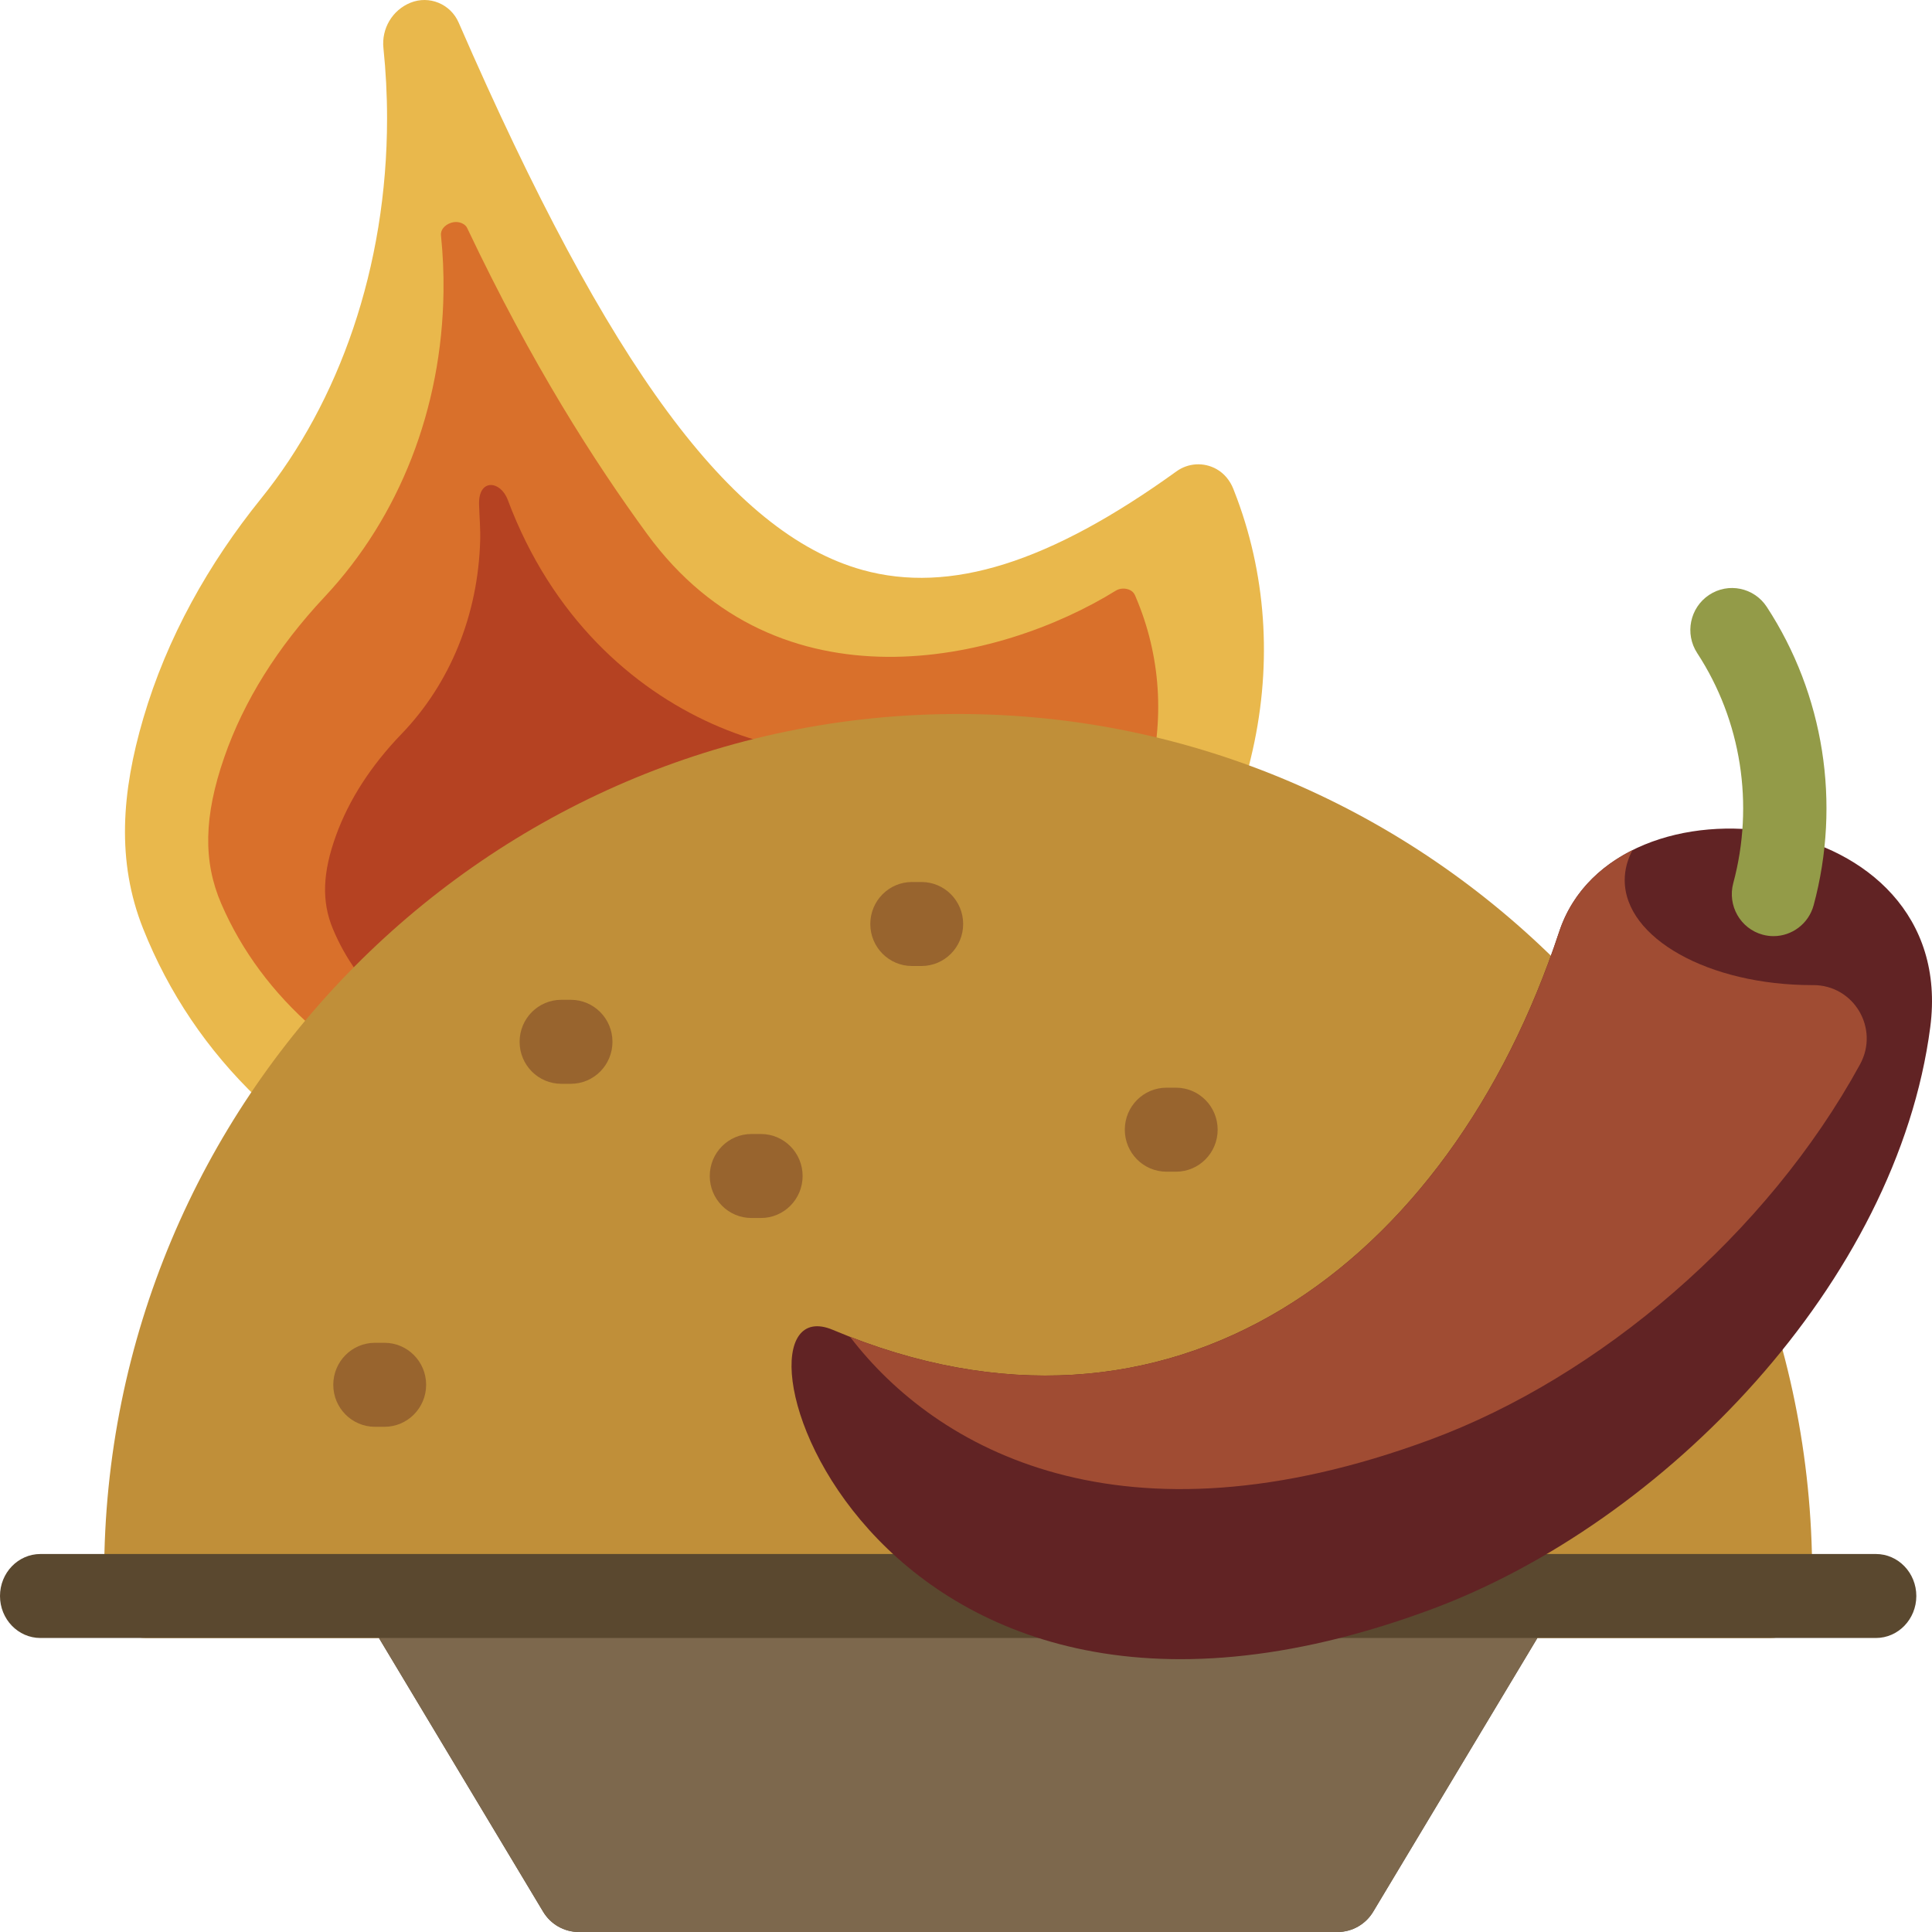 <?xml version="1.0" encoding="UTF-8" standalone="no"?><svg xmlns="http://www.w3.org/2000/svg" xmlns:xlink="http://www.w3.org/1999/xlink" id="Layer_1" x="0px" y="0px" viewBox="0 0 512.001 512.001" style="enable-background:new 0 0 512.001 512.001;" xml:space="preserve"><path style="fill:#E9B84C;" d="M331.48,200.914l-20.046,82.694c-1.074,4.433-4.991,7.569-9.517,7.621l-226.687,2.612 c-0.038,0-0.076,0-0.114,0c-2.54,0-4.984-0.983-6.827-2.749c-13.364-12.8-23.581-27.942-30.368-45.005 c-7.109-17.873-5.667-36.237,0.049-55.71c6.281-21.403,17.292-41.013,31.27-58.321c20.55-25.445,33.335-61.149,33.335-100.689 c0-6.315-0.329-12.532-0.963-18.625c-0.539-5.177,2.376-10.084,7.168-12.021l0,0c4.966-2.01,10.617,0.322,12.768,5.261 c20.085,46.157,38.186,79.886,55.339,103.118c17.253,23.368,34.173,37.091,51.724,41.955c23.12,6.407,49.548-1.9,83.172-26.145 c3.075-2.218,7.199-2.512,10.618-0.589c2.039,1.146,3.576,3.042,4.442,5.229c0.354,0.894,0.696,1.789,1.028,2.686 C335.876,153.887,337.125,177.635,331.48,200.914z"></path><path style="fill:#D9702B;" d="M86.007,158.192c19.909-21.24,31.104-49.944,31.524-80.826c0.069-5-0.157-10.045-0.67-14.998 c-0.145-1.394,0.916-2.726,2.64-3.317c0.443-0.151,0.887-0.219,1.316-0.219c1.362,0,2.556,0.687,2.967,1.554 c17.161,36.163,33.713,61.962,47.712,81.135c34.825,47.697,93.377,34.101,124.209,15.003c1.099-0.681,2.639-0.726,3.829-0.111 c0.562,0.289,1.007,0.765,1.253,1.336c0.279,0.65,0.551,1.301,0.813,1.953c6.259,15.586,7.031,32.617,2.235,49.249l-18.283,63.393 c-0.244,0.844-1.381,1.739-3.012,1.739c-0.004,0-0.01,0-0.016,0l-197.038-0.711c-0.906-0.012-1.77-0.319-2.369-0.841 c-10.849-9.461-19.081-20.568-24.469-33.012c-4.866-11.245-4.627-23.214,0.777-38.807C64.591,185.805,73.534,171.5,86.007,158.192z"></path><path style="fill:#B54222;" d="M106.403,194.509c12.895-13.367,20.299-31.575,20.848-51.272c0.089-3.189-0.2-6.399-0.292-9.574 c-0.197-6.913,5.668-6.357,7.6-1.2c23.397,62.439,85.794,74.824,105.639,62.926c0.707-0.424,1.69-0.439,2.444-0.036 c0.356,0.189,0.636,0.498,0.787,0.864c0.173,0.417,0.339,0.835,0.501,1.253c3.851,10.002,4.188,20.873,0.976,31.439l-12.242,40.273 c-0.164,0.536-0.897,1.096-1.938,1.081c-0.003,0-0.007,0-0.01,0l-125.697-2.28c-0.578-0.017-1.125-0.22-1.503-0.559 c-6.835-6.136-11.985-13.299-15.309-21.287c-3.002-7.219-2.74-14.852,0.849-24.751C92.488,211.926,98.325,202.882,106.403,194.509z"></path><path style="fill:#C08F39;" d="M480.245,417.392c0,1.955-0.025,3.903-0.073,5.846c-0.151,6.036-5.048,10.85-11.036,10.85H38.711 c-5.988,0-10.886-4.814-11.036-10.85c-0.049-1.942-0.073-3.891-0.073-5.846c0-125.815,101.528-228.174,226.322-228.174 S480.245,291.577,480.245,417.392z"></path><path style="fill:#98642E;" d="M244.208,256.001h-2.529c-6.097,0-11.04-4.983-11.04-11.13c0-6.147,4.943-11.13,11.04-11.13h2.529 c6.097,0,11.04,4.983,11.04,11.13C255.248,251.018,250.305,256.001,244.208,256.001z M162.311,276.089 c0-6.147-4.943-11.13-11.04-11.13h-2.529c-6.097,0-11.04,4.983-11.04,11.13c0,6.147,4.943,11.13,11.04,11.13h2.529 C157.369,287.22,162.311,282.236,162.311,276.089z M212.702,311.653c0-6.147-4.943-11.13-11.04-11.13h-2.529 c-6.097,0-11.04,4.983-11.04,11.13c0,6.147,4.943,11.13,11.04,11.13h2.529C207.759,322.784,212.702,317.8,212.702,311.653z  M322.693,299.38c0-6.147-4.943-11.13-11.04-11.13h-2.529c-6.097,0-11.04,4.983-11.04,11.13s4.943,11.13,11.04,11.13h2.529 C317.75,310.51,322.693,305.527,322.693,299.38z M112.931,366.986c0-6.147-4.943-11.13-11.04-11.13h-2.529 c-6.097,0-11.04,4.983-11.04,11.13c0,6.147,4.943,11.13,11.04,11.13h2.529C107.988,378.116,112.931,373.133,112.931,366.986z"></path><path style="fill:#5A482F;" d="M507.846,422.957c0,6.147-4.799,11.13-10.72,11.13h-89.701l-43.522,72.544 c-2,3.334-5.583,5.369-9.446,5.369H153.39c-3.864,0-7.446-2.037-9.446-5.369l-43.522-72.544H10.72c-5.92,0-10.72-4.983-10.72-11.13 s4.799-11.13,10.72-11.13h486.407C503.046,411.827,507.846,416.81,507.846,422.957z"></path><path style="fill:#7D684D;" d="M100.422,434.088h307.004l-43.522,72.544c-2,3.334-5.583,5.369-9.446,5.369H153.39 c-3.864,0-7.446-2.037-9.446-5.369L100.422,434.088z"></path><path style="fill:#612324;" d="M220.705,352.426c89.718,37.855,163.418-17.292,192.489-105.488 c14.637-44.404,106.037-33.88,98.349,25.237c-8.764,67.366-70.172,131.365-132.476,154.41 C226.646,482.967,187.588,338.452,220.705,352.426L220.705,352.426z"></path><path style="fill:#939B48;" d="M480.646,239.865c-1.333,4.957-5.787,8.22-10.648,8.22c-0.956,0-1.928-0.126-2.896-0.391 c-5.885-1.608-9.362-7.722-7.766-13.656c5.61-20.855,2.127-43.074-9.557-60.957c-3.354-5.133-1.945-12.036,3.148-15.418 c5.092-3.383,11.94-1.961,15.293,3.173C483.382,184.048,487.912,212.853,480.646,239.865z"></path><path style="fill:#A04C33;" d="M480.503,261.061c10.783-0.031,17.629,11.487,12.425,21.008 c-24.613,45.025-69.002,82.849-113.861,99.443c-81.78,30.25-130.922,2.667-153.795-27.238 c87.647,34.115,159.347-20.64,187.922-107.335c3.281-9.953,10.423-17.141,19.436-21.645c-1.337,2.518-2.065,5.181-2.065,7.943 c0,15.368,22.243,27.826,49.681,27.826C480.331,261.061,480.417,261.061,480.503,261.061z"></path><g></g><g></g><g></g><g></g><g></g><g></g><g></g><g></g><g></g><g></g><g></g><g></g><g></g><g></g><g></g></svg>